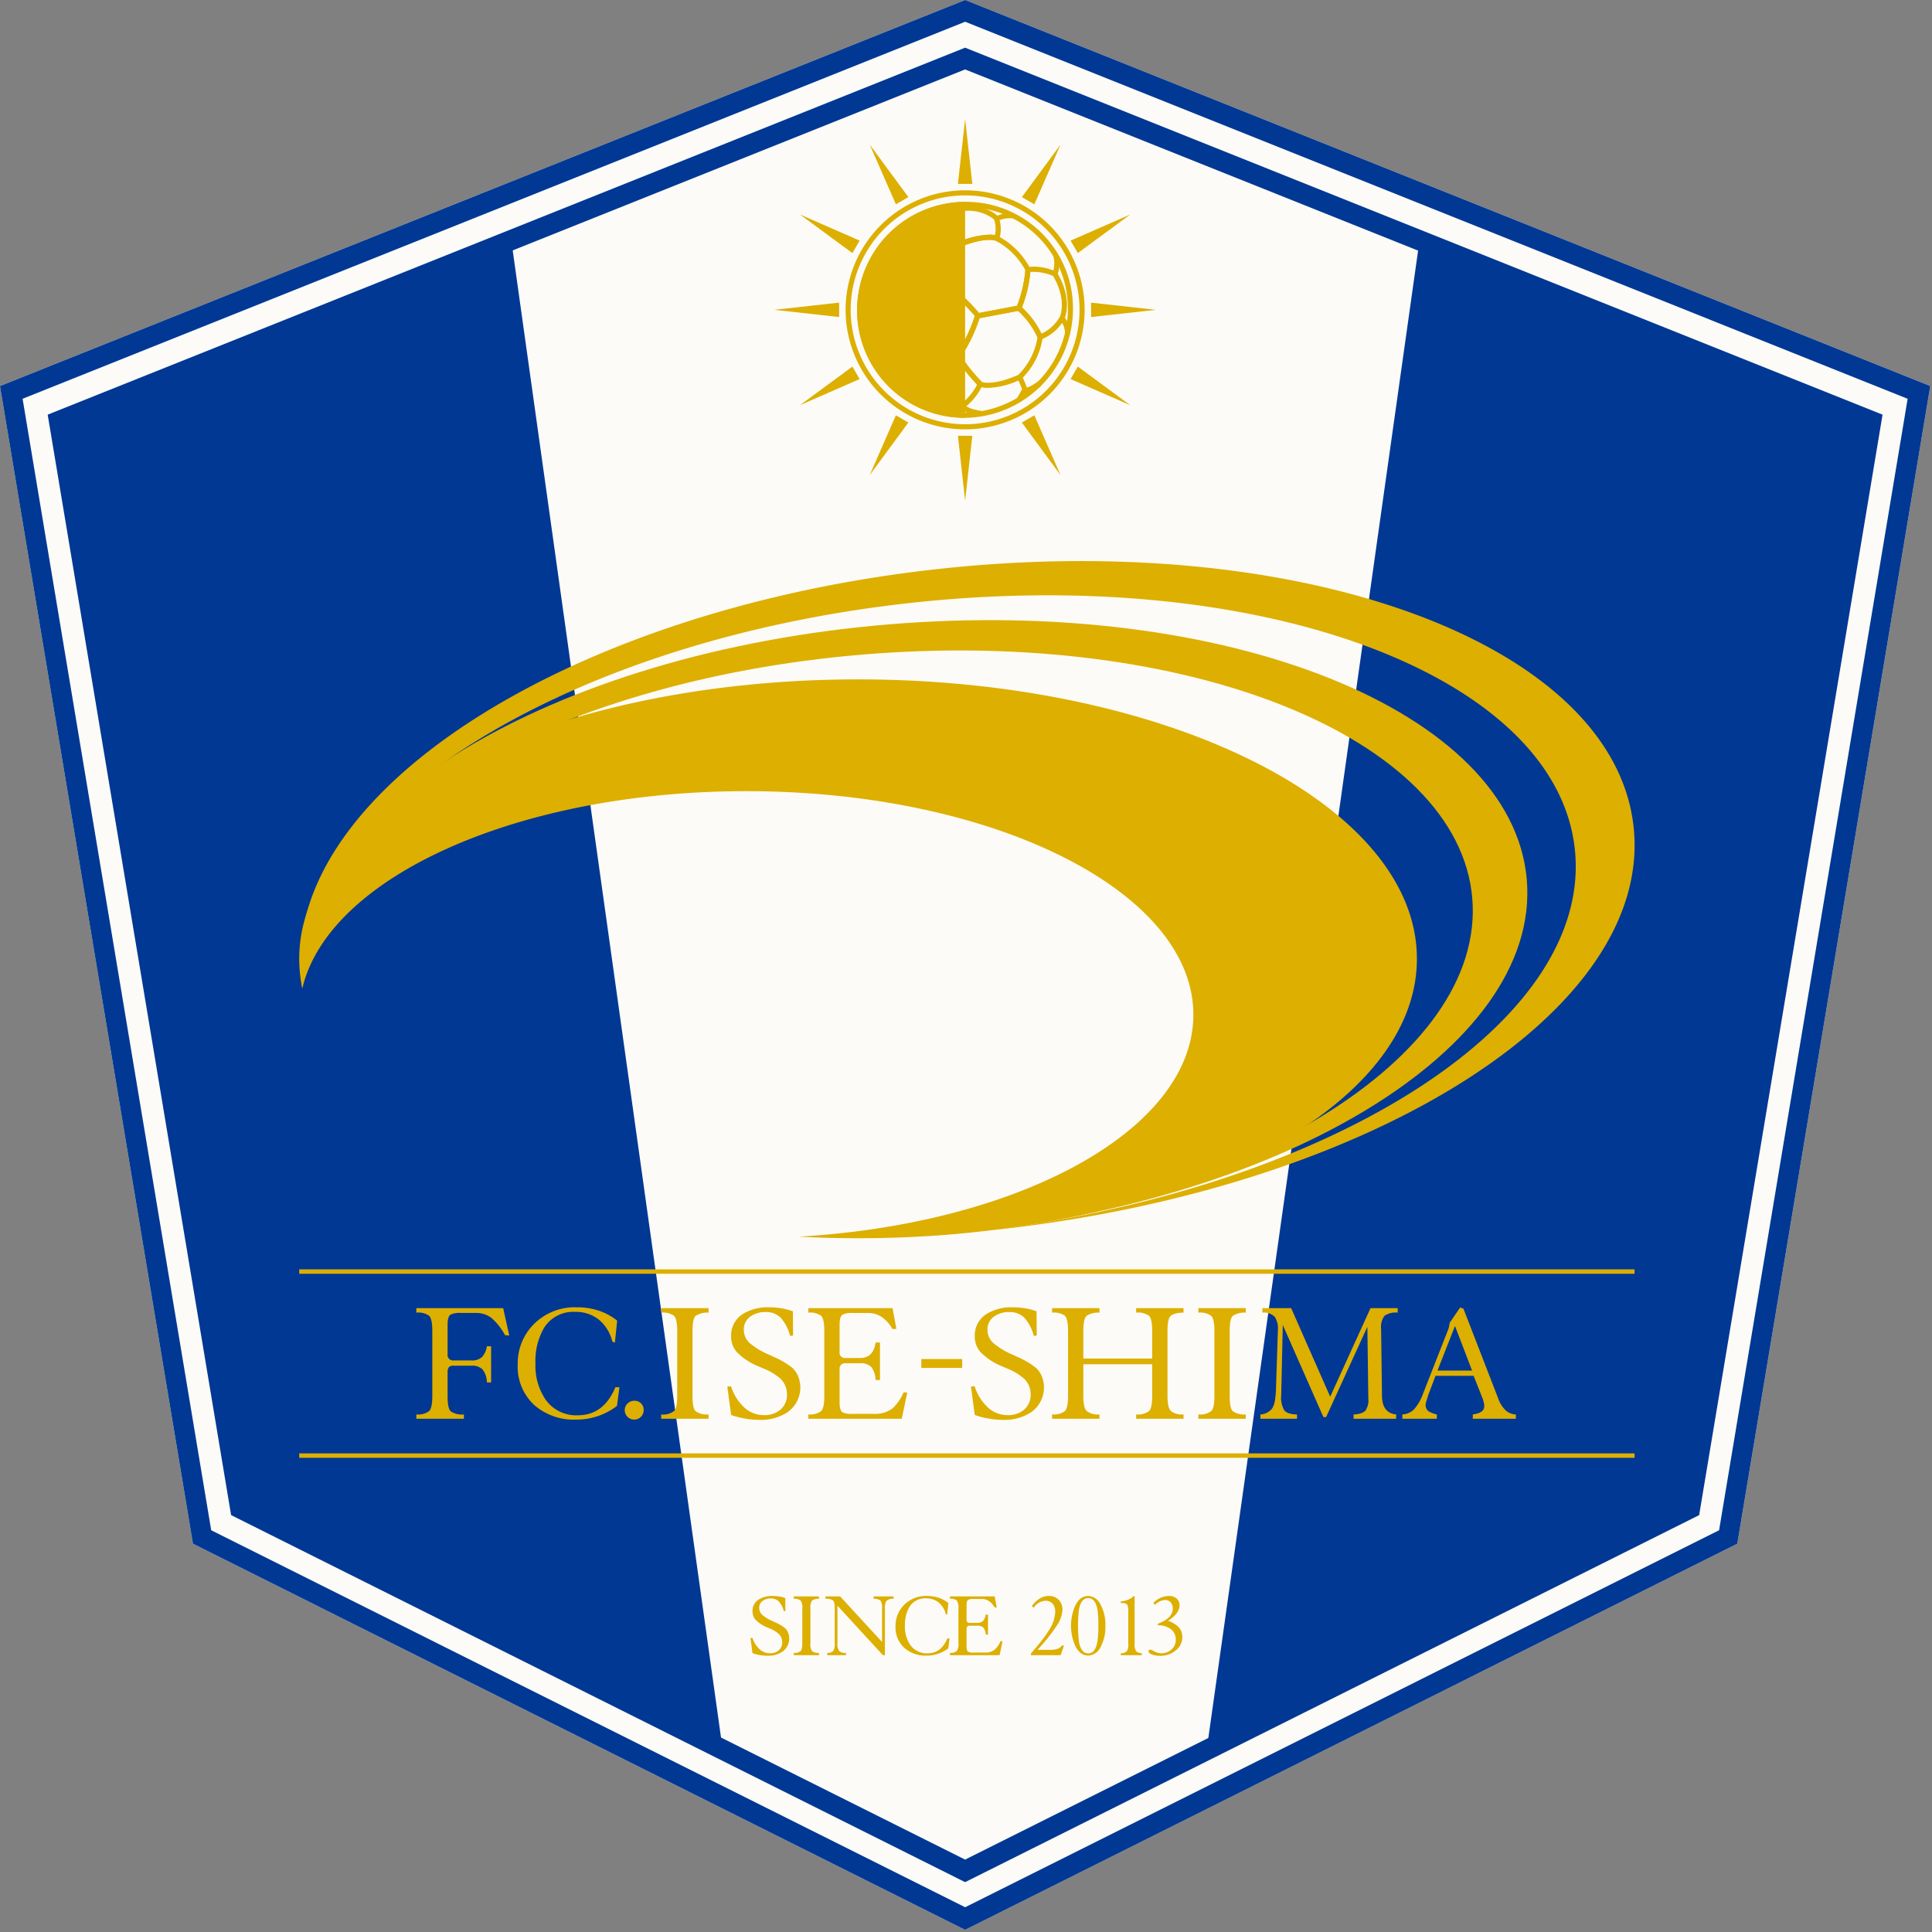 <svg xmlns="http://www.w3.org/2000/svg" viewBox="0 0 365 365" width="365" height="365"><rect x="0" y="0" width="365" height="365" fill="#808080" stroke="none"/><path fill="#fcfbf7" d="M182.335 0 0 72.934l36.45 218.71 145.031 72.518.854.426 145.883-72.944 36.453-218.71Z"/><path fill="#003894" d="M11.143 79.541 96.579 45.3l39.922 285-91.119-45.334ZM353.524 79.541 268.2 45.3l-40.214 285.163 91.3-45.493Z"/><path fill="#ddaf00" d="M181.9 76.654s.016.975 3.609 1.511"/><path fill="#ddaf00" d="M185.439 78.63c-3.6-.536-4-1.555-4-1.967l.925-.015-.465.006.452-.085s.313.694 3.226 1.131Z"/><path fill="#ddaf00" d="M182.131 78.932a20.236 20.236 0 0 1-17.581-30.2 20.643 20.643 0 0 1 18-10.6 20.243 20.243 0 0 1 19.418 14.678 20.628 20.628 0 0 1-14.109 25.3 20.247 20.247 0 0 1-5.728.825m.416-39.814a19.417 19.417 0 1 0 5.047 38.046 19.646 19.646 0 0 0 13.446-24.088 19.277 19.277 0 0 0-18.493-13.961"/><path fill="#ddaf00" d="m184.351 60.242-.122-.427c-.21-.572-3.147-3.4-5.868-5.807l-.228-.2 2.036-7.688.215-.09a16.923 16.923 0 0 1 6.534-1.683 4.113 4.113 0 0 1 1.586.233 14.462 14.462 0 0 1 6.132 6.144l.056.114-.006.124a24.646 24.646 0 0 1-1.748 7.435l-.1.242Zm-5.125-6.775a53.037 53.037 0 0 1 5.711 5.662l7.207-1.361a23.737 23.737 0 0 0 1.568-6.715 13.6 13.6 0 0 0-5.612-5.583s-2.03-.794-7.126 1.372Z"/><path fill="#ddaf00" d="m171.989 58.065-.283-.109c-1.625-.651-4.748-3.529-4.882-3.651l-.13-.121-.022-.184c-.487-3.755 1.818-7.489 1.915-7.649a9.811 9.811 0 0 1 7.3-3.958c.1 0 .165.005.165.005 2.612.615 4.866 3.625 4.96 3.75l.165.223-.1.254c-.164.422-1.245 4.5-1.935 7.136l-.081.314-.318.045c-3.029.428-6.5 3.7-6.536 3.734Zm-4.381-4.365a27.405 27.405 0 0 0 4.182 3.218c.845-.759 3.714-3.174 6.5-3.715.334-1.271 1.432-5.448 1.8-6.654-.529-.657-2.327-2.737-4.177-3.18l-.02.01a8.788 8.788 0 0 0-6.52 3.556s-2.1 3.428-1.764 6.765"/><path fill="#ddaf00" d="m180.432 47-.186-.254c-.022-.024-2.14-2.846-4.334-3.372l-.58-.139.258-.552c.06-.128 1.545-3.232 4.656-3.59a11.416 11.416 0 0 1 2.466-.248 8.7 8.7 0 0 1 5.8 1.942l.123.163a6.327 6.327 0 0 1 .136 4.227l-.169.541-.506-.244s-1.926-.873-7.232 1.421l-.129.041Zm-3.682-4.4a11.272 11.272 0 0 1 4.041 3.259 16.054 16.054 0 0 1 6.113-1.535 5.548 5.548 0 0 1 1.062.09 5.333 5.333 0 0 0-.174-2.966 7.848 7.848 0 0 0-5.08-1.629 11.128 11.128 0 0 0-2.3.233 5.332 5.332 0 0 0-3.662 2.548M180.09 67.468a17.719 17.719 0 0 1-7.013-1.615l-.134-.06-.08-.119a11.381 11.381 0 0 1-1.456-8.288l.037-.146.106-.1c.151-.147 3.731-3.52 7.064-3.991l.217-.03.166.15c1.373 1.212 5.869 5.255 6.16 6.267l.043.154-.05.149c-1.889 5.438-3.482 7.311-3.549 7.387l-.112.13-.165.029a7.154 7.154 0 0 1-1.234.083m-6.5-2.462a16.639 16.639 0 0 0 6.5 1.478 8.186 8.186 0 0 0 .889-.045 26.538 26.538 0 0 0 3.193-6.74 52.334 52.334 0 0 0-5.639-5.54c-2.674.49-5.615 3.058-6.212 3.6a10.493 10.493 0 0 0 1.272 7.248"/><path fill="#ddaf00" d="M186.675 73.277a4.379 4.379 0 0 1-1.708-.262l-.144-.1c-.7-.717-4.2-4.4-4.068-6.049l.015-.161.1-.122c.014-.018 1.549-1.848 3.361-7.068l.1-.267 8.314-1.571.179.169a15.629 15.629 0 0 1 4.139 5.678l.034.106-.011.107a13.48 13.48 0 0 1-4.024 7.864l-.125.083a15.468 15.468 0 0 1-6.163 1.6m-1.241-1.134c.392.12 2.447.659 6.942-1.33a12.752 12.752 0 0 0 3.633-7.075 15.474 15.474 0 0 0-3.673-5.006l-7.279 1.376a26.5 26.5 0 0 1-3.333 6.965c.121.982 2.172 3.48 3.71 5.07"/><path fill="#ddaf00" d="m196.193 64.278-.15-.443a14.951 14.951 0 0 0-3.883-5.273l-.246-.239.133-.312a24.274 24.274 0 0 0 1.67-7.087l.013-.309.449-.179a10.043 10.043 0 0 1 5.338.885l.126.065.07.119c3.082 5.224 1.416 8.7 1.345 8.845a8.472 8.472 0 0 1-4.422 3.8Zm-3.129-6.2a17.185 17.185 0 0 1 3.705 4.967 7.882 7.882 0 0 0 3.443-3.168c.04-.09 1.436-3.08-1.256-7.738a9.369 9.369 0 0 0-4.292-.756 24.653 24.653 0 0 1-1.6 6.695M170.027 70.167l-.283-.035a7.436 7.436 0 0 1-5.021-3.452 12.524 12.524 0 0 1-1.7-8.9 7 7 0 0 1 3.927-4.36l.279-.09.21.209c.071.07 3.168 2.92 4.622 3.5l.393.152-.1.418a10.555 10.555 0 0 0 1.309 7.514l.369.541-.623.2a36.024 36.024 0 0 0-3.219 4.065Zm-6.086-12.1a11.826 11.826 0 0 0 1.609 8.1 6.7 6.7 0 0 0 4.032 2.942 32.447 32.447 0 0 1 3.048-3.826 11.424 11.424 0 0 1-1.3-7.51 27.9 27.9 0 0 1-4.33-3.312 6.265 6.265 0 0 0-3.057 3.61"/><path fill="#ddaf00" d="M184.84 72.844c-.635-.641-3.533-3.629-4.051-5.434a16.591 16.591 0 0 1-7.528-1.418 44.946 44.946 0 0 0-3.079 4l-.787-.573c1.973-2.793 3.2-4.291 3.665-4.449l.17-.055.171.069c4.588 1.949 7.676 1.4 7.709 1.4l.614-.114-.042.631c-.063.886 2.208 3.6 3.838 5.244Z"/><path fill="#ddaf00" d="M179.658 77.5a14.689 14.689 0 0 1-6.234-1.727c-.223-.175-3.8-3.125-4.117-6.016l-.02-.186.108-.154c1.973-2.793 3.2-4.291 3.664-4.449l.3.935a34.531 34.531 0 0 0-3.068 3.928c.4 2.44 3.629 5.1 3.665 5.126.012 0 4.483 2.434 7.747 1.224a10.687 10.687 0 0 0 3.04-3.822l.892.386a11.547 11.547 0 0 1-3.409 4.268l-.114.065a6.848 6.848 0 0 1-2.459.422M199.717 52.007l-.837-.5.42.249-.422-.239a5.2 5.2 0 0 0 .062-3.308l.946-.219c.589 2.642-.137 3.958-.169 4.014M163.062 58.13a6.833 6.833 0 0 1-.837-2.917l.964.069a5.976 5.976 0 0 0 .725 2.381ZM165.19 68.077l-.956-.17c.3-1.717.5-1.823.685-1.912l.44.874-.218-.44.369.305a8.193 8.193 0 0 0-.32 1.343"/><path fill="#ddaf00" d="m172.253 76.266-.085-.978a2.21 2.21 0 0 0 1.058-.254.3.3 0 0 0-.074.152l.938.229c-.107.462-.726.748-1.837.851M185.436 78.654c-3.612-.541-4.016-1.572-4.021-1.991l.968-.016a.229.229 0 0 0-.014-.089s.324.691 3.21 1.117ZM192.769 75.945l-.6-.777c.067-.09.532-.9.919-1.632-.075-.245-.5-1.266-.885-2.1l.874-.417c1.054 2.277 1.005 2.575.977 2.719l-.053.152c-1 1.867-1.152 1.988-1.236 2.053"/><path fill="#ddaf00" d="M193.857 74.2a.8.8 0 0 1-.662-.273l.751-.621a.3.3 0 0 0-.12-.1c.006 0 .556.132 2.4-1.234l.572.794a5.68 5.68 0 0 1-2.938 1.431M202.155 63.087l-.957-.153a3.75 3.75 0 0 0-.933-2.475l.72-.657a4.637 4.637 0 0 1 1.17 3.285M191.607 40.317l-.285.937.142-.471-.13.477a4.955 4.955 0 0 0-3.19.69l-.417-.884c2.395-1.188 3.818-.771 3.88-.749M169.652 46.374l-.578.536a6.058 6.058 0 0 0-1.991-1.434l.615-.785c2.381 1.217 2.18 1.986 1.954 1.683"/><path fill="#ddaf00" d="M182.332 38.135a20.4 20.4 0 1 0 0 40.8ZM180.973 34.734l1.362-12.243 1.358 12.243ZM183.692 82.335l-1.357 12.242-1.363-12.242ZM169.255 38.6l-4.942-11.279 7.3 9.918ZM195.412 78.465l4.942 11.285-7.3-9.923Z"/><path fill="#ddaf00" d="m161.041 47.815-9.921-7.3 11.28 4.942ZM203.626 69.258l9.92 7.3-11.282-4.942ZM158.532 59.894l-12.24-1.36 12.24-1.362ZM206.133 57.172l12.242 1.361-12.242 1.361ZM162.4 71.613l-11.282 4.94 9.921-7.295ZM202.264 45.456l11.282-4.941-9.92 7.295ZM171.611 79.827l-7.3 9.923 4.942-11.285ZM193.056 37.241l7.3-9.918-4.944 11.277Z"/><path fill="#ddaf00" d="M182.335 81.115a22.58 22.58 0 1 1 22.579-22.582 22.608 22.608 0 0 1-22.579 22.582m0-44.2a21.619 21.619 0 1 0 21.618 21.619 21.646 21.646 0 0 0-21.618-21.619"/><path fill="#003894" d="m182.335 364.588-.854-.425-145.03-72.519L0 72.934 182.335 0 364.67 72.934l-36.453 218.71ZM39.9 289.1l142.44 71.224L324.776 289.1 360.4 75.336 182.335 4.108 4.268 75.336Z"/><path fill="#003894" d="m182.335 355.578-.855-.425-137.82-68.915L9.009 78.341 182.335 9.009l173.322 69.332-34.648 207.9ZM47.1 283.7l135.232 67.62 135.232-67.62 33.827-202.958-169.056-67.625L13.276 80.742Z"/><path fill="#ddaf00" d="m141.789 309.47.365-.035a4.967 4.967 0 0 0 1.336 2.134 2.868 2.868 0 0 0 1.963.767 2.457 2.457 0 0 0 1.653-.534 1.936 1.936 0 0 0 .67-1.571 2.152 2.152 0 0 0-.229-.976 2.518 2.518 0 0 0-.364-.517 5.649 5.649 0 0 0-1.763-1.078l-.511-.223a6.308 6.308 0 0 1-2.162-1.425 2.325 2.325 0 0 1-.576-1.578 2.524 2.524 0 0 1 1.2-2.266 4.745 4.745 0 0 1 2.6-.653 7.314 7.314 0 0 1 1.823.221c.124.033.314.091.568.177l.017 2.434-.3.035a4.266 4.266 0 0 0-.962-1.841 2.069 2.069 0 0 0-1.5-.551 2.532 2.532 0 0 0-1.5.432 1.572 1.572 0 0 0-.686 1.349 1.8 1.8 0 0 0 .559 1.3 7.529 7.529 0 0 0 1.977 1.2l.449.212a8.148 8.148 0 0 1 1.874 1.094 2.456 2.456 0 0 1 .594.847 3.033 3.033 0 0 1-1.061 3.613 4.832 4.832 0 0 1-2.8.772 8.768 8.768 0 0 1-1.46-.127 8.059 8.059 0 0 1-1.407-.364ZM149.964 312.7v-.433a1.815 1.815 0 0 0 1.281-.33q.33-.281.33-1.518v-6.547a2.258 2.258 0 0 0-.33-1.51 1.9 1.9 0 0 0-1.281-.314v-.45h4.758v.45a2.107 2.107 0 0 0-1.306.331 2.32 2.32 0 0 0-.306 1.493v6.547a2.354 2.354 0 0 0 .306 1.518 1.94 1.94 0 0 0 1.306.33v.433ZM158.724 301.6l7.913 8.6v-6.327a2.394 2.394 0 0 0-.306-1.509 2.131 2.131 0 0 0-1.288-.315v-.449h3.773v.449a1.709 1.709 0 0 0-1.348.4 2.4 2.4 0 0 0-.288 1.424v8.827h-.377l-8.588-9.347v7.069a2.23 2.23 0 0 0 .348 1.519 1.856 1.856 0 0 0 1.272.33v.433h-3.545v-.433a1.5 1.5 0 0 0 1.128-.364 2.462 2.462 0 0 0 .28-1.485v-6.547q0-1.263-.348-1.544a2.425 2.425 0 0 0-1.407-.28v-.451ZM179.155 311.411a6.681 6.681 0 0 1-4.1 1.375 6.031 6.031 0 0 1-4.206-1.459 5.241 5.241 0 0 1-1.662-4.079 5.574 5.574 0 0 1 2.392-4.691 5.74 5.74 0 0 1 3.528-1.042 6.881 6.881 0 0 1 2.205.331 5.845 5.845 0 0 1 1.857 1.008l-.229 2.2-.255-.093a4.08 4.08 0 0 0-1.343-2.205 3.679 3.679 0 0 0-2.4-.789 3.453 3.453 0 0 0-3.122 1.611 6.6 6.6 0 0 0-.856 3.571 6.043 6.043 0 0 0 1 3.6 3.756 3.756 0 0 0 3.256 1.6q2.588 0 3.766-2.816h.407ZM179.469 312.7v-.433a1.89 1.89 0 0 0 1.28-.33 2.3 2.3 0 0 0 .322-1.518v-6.547a2.3 2.3 0 0 0-.322-1.51 1.88 1.88 0 0 0-1.28-.314v-.45h8.455l.382 2.07-.382.034a3.677 3.677 0 0 0-1.111-1.238 2.433 2.433 0 0 0-1.374-.381h-1.509a2.025 2.025 0 0 0-1.035.169q-.288.213-.288.967v2.756a.548.548 0 0 0 .61.628h1.441q1.341 0 1.561-1.56h.441v3.765h-.441a2.247 2.247 0 0 0-.428-1.3 1.471 1.471 0 0 0-1.133-.377h-1.441a.543.543 0 0 0-.61.619v3.332q0 .765.288.968a2.073 2.073 0 0 0 1.035.161h2.12a2.883 2.883 0 0 0 1.865-.543 4.711 4.711 0 0 0 1.119-1.628l.366.042-.551 2.62ZM194.768 312.7v-.313q1.137-1.308 2.129-2.586a19.078 19.078 0 0 0 1.425-2.053 6.62 6.62 0 0 0 1.034-3.215 2.3 2.3 0 0 0-.5-1.56 1.718 1.718 0 0 0-1.365-.551 2.853 2.853 0 0 0-2.205 1.314l-.348-.3A5.255 5.255 0 0 1 196.43 302a3.238 3.238 0 0 1 1.705-.484 2.5 2.5 0 0 1 1.874.729 2.635 2.635 0 0 1 .713 1.926 5.852 5.852 0 0 1-1.044 2.9 32.938 32.938 0 0 1-3.68 4.622h2.324a4.26 4.26 0 0 0 1.535-.212 1.93 1.93 0 0 0 .831-.67l.313.119-.626 1.772ZM205.59 312.768q-1.68 0-2.57-2.1a9.52 9.52 0 0 1 0-7.057q.89-2.094 2.57-2.094a2.7 2.7 0 0 1 2.31 1.583 7.869 7.869 0 0 1 .932 4.042 7.982 7.982 0 0 1-.919 4.045 2.685 2.685 0 0 1-2.328 1.585m0-.4q1.314 0 1.73-2.137a18.031 18.031 0 0 0 .186-3.1 18.43 18.43 0 0 0-.178-3.1q-.4-2.112-1.738-2.113-1.323 0-1.739 2.122a25.776 25.776 0 0 0 0 6.182q.416 2.137 1.739 2.137M214.358 301.582v8.931a2.376 2.376 0 0 0 .279 1.437 1.737 1.737 0 0 0 1.078.386v.364h-3.977v-.364a1.528 1.528 0 0 0 1.141-.365 2.388 2.388 0 0 0 .275-1.458V304.5a2.511 2.511 0 0 0-.237-1.408 1.6 1.6 0 0 0-1.027-.238h-.152v-.313a4 4 0 0 0 2.493-1.026ZM218.742 306.756q2.824-1.052 2.824-2.851a1.717 1.717 0 0 0-.393-1.181 1.34 1.34 0 0 0-1.057-.446 2.868 2.868 0 0 0-1.908.915l-.314-.381a4.3 4.3 0 0 1 2.9-1.3 2.167 2.167 0 0 1 1.5.487 1.66 1.66 0 0 1 .547 1.3q0 1.493-2.171 2.917a4.866 4.866 0 0 1 2.04 1.233 2.658 2.658 0 0 1 .657 1.821 3.18 3.18 0 0 1-1.225 2.523 4.555 4.555 0 0 1-3.033 1.029 4.607 4.607 0 0 1-1.238-.176c-.589-.166-.882-.4-.882-.7a.257.257 0 0 1 .106-.221.413.413 0 0 1 .242-.075 2.611 2.611 0 0 1 .759.348 2.556 2.556 0 0 0 1.276.348 2.811 2.811 0 0 0 1.925-.7 2.327 2.327 0 0 0 .831-1.841 2.422 2.422 0 0 0-.882-1.984 3.824 3.824 0 0 0-2.5-.764ZM162.108 128.354c-58.309 0-105.578 23.634-105.578 52.788a26.96 26.96 0 0 0 .589 5.58c4.926-20.976 40.6-37.253 83.872-37.253 46.648 0 84.462 18.907 84.462 42.233 0 21.636-32.551 39.472-74.506 41.935q5.5.288 11.161.294c58.307 0 105.578-23.634 105.578-52.789s-47.271-52.788-105.578-52.788"/><path fill="#ddaf00" d="M167.923 117.956C104 123.251 54.329 153.45 56.975 185.409c.038.442.086.877.144 1.313-1.079-30.014 45.843-58.089 105.978-63.07 61.014-5.052 112.525 15.582 115.055 46.09 2.486 30.068-43.538 58.155-103.276 63.806.875-.065 1.751-.14 2.63-.214 63.923-5.293 113.6-35.134 110.947-67.093s-56.613-53.577-120.53-48.285"/><path fill="#ddaf00" d="M175.42 107.705c-69.5 8.1-122.558 42.843-118.507 77.592.058.478.128.953.206 1.425-2.272-32.687 47.863-65.006 113.247-72.629 66.339-7.735 123.255 12.886 127.124 46.056 3.812 32.692-45.329 63.935-110.259 72.276q1.428-.15 2.859-.316c69.5-8.1 122.555-41.4 118.505-76.154S244.916 99.6 175.42 107.705M56.531 239.809h252.281v.84H56.531zM56.531 274.575h252.281v.841H56.531zM84.561 255.841a1.031 1.031 0 0 0 1.15 1.181h3.336a2.779 2.779 0 0 0 2.043-.67 4.037 4.037 0 0 0 .893-2.012h.8v6.832h-.8a4.075 4.075 0 0 0-.829-2.474 2.837 2.837 0 0 0-2.107-.686h-3.336a1.276 1.276 0 0 0-.878.238 1.522 1.522 0 0 0-.272.927v4.564q0 2.348.59 2.89a3.792 3.792 0 0 0 2.491.59v.815h-8.986v-.815a3.559 3.559 0 0 0 2.41-.622q.606-.574.606-2.858V251.42q0-2.25-.606-2.842a3.555 3.555 0 0 0-2.41-.59v-.845h16.407l1.15 5.171-.8-.065a11.41 11.41 0 0 0-2.617-3.3 4.722 4.722 0 0 0-2.906-.9h-2.839a3.814 3.814 0 0 0-1.947.321q-.542.4-.543 1.819ZM116.562 265.61a12.584 12.584 0 0 1-7.709 2.586 11.339 11.339 0 0 1-7.916-2.747 9.856 9.856 0 0 1-3.129-7.676 10.491 10.491 0 0 1 4.5-8.827 10.8 10.8 0 0 1 6.639-1.964 12.979 12.979 0 0 1 4.15.623 11.036 11.036 0 0 1 3.5 1.9l-.431 4.15-.477-.176a7.682 7.682 0 0 0-2.532-4.149 6.909 6.909 0 0 0-4.508-1.485 6.485 6.485 0 0 0-5.874 3.033 12.382 12.382 0 0 0-1.612 6.719 11.383 11.383 0 0 0 1.884 6.783 7.067 7.067 0 0 0 6.128 3q4.871 0 7.087-5.3h.766ZM118.031 266.392a1.656 1.656 0 0 1 .535-1.237 1.743 1.743 0 0 1 1.253-.519 1.771 1.771 0 0 1 1.284.486 1.692 1.692 0 0 1 .5 1.27 1.75 1.75 0 0 1-.517 1.275 1.788 1.788 0 0 1-2.539 0 1.751 1.751 0 0 1-.518-1.275M124.91 268.036v-.815a3.413 3.413 0 0 0 2.41-.622q.623-.528.623-2.858V251.42q0-2.25-.623-2.842a3.587 3.587 0 0 0-2.41-.59v-.846h8.954v.846a3.981 3.981 0 0 0-2.457.622q-.576.56-.575 2.81v12.321q0 2.314.575 2.858a3.646 3.646 0 0 0 2.457.622v.815ZM137.408 261.954l.687-.064a9.385 9.385 0 0 0 2.513 4.015 5.4 5.4 0 0 0 3.695 1.444 4.634 4.634 0 0 0 3.111-1.007 3.635 3.635 0 0 0 1.262-2.955 4.044 4.044 0 0 0-.431-1.836 4.933 4.933 0 0 0-.685-.976 10.708 10.708 0 0 0-3.317-2.028l-.963-.418a11.854 11.854 0 0 1-4.069-2.685 4.362 4.362 0 0 1-1.086-2.97 4.742 4.742 0 0 1 2.268-4.261 8.9 8.9 0 0 1 4.9-1.232 13.865 13.865 0 0 1 3.431.416q.352.1 1.07.335l.032 4.581-.559.064a8.021 8.021 0 0 0-1.811-3.464 3.894 3.894 0 0 0-2.816-1.036 4.768 4.768 0 0 0-2.826.813 2.956 2.956 0 0 0-1.293 2.538 3.4 3.4 0 0 0 1.054 2.458 14.062 14.062 0 0 0 3.718 2.249l.847.4a15.454 15.454 0 0 1 3.527 2.06 4.574 4.574 0 0 1 1.116 1.6 5.712 5.712 0 0 1-1.994 6.8 9.121 9.121 0 0 1-5.267 1.451 16.354 16.354 0 0 1-2.745-.24 14.931 14.931 0 0 1-2.651-.687ZM152.713 268.036v-.815a3.559 3.559 0 0 0 2.41-.622q.607-.574.607-2.858V251.42q0-2.25-.607-2.842a3.549 3.549 0 0 0-2.41-.59v-.846h15.913l.718 3.9-.718.063a6.933 6.933 0 0 0-2.091-2.329 4.567 4.567 0 0 0-2.586-.72h-2.84a3.816 3.816 0 0 0-1.948.321q-.543.4-.543 1.818v5.188a1.03 1.03 0 0 0 1.15 1.18h2.713q2.523 0 2.938-2.936h.829v7.087h-.829a4.245 4.245 0 0 0-.807-2.45 2.764 2.764 0 0 0-2.131-.709h-2.713a1.022 1.022 0 0 0-1.15 1.163v6.273q0 1.437.543 1.82a3.886 3.886 0 0 0 1.948.3h3.99a5.445 5.445 0 0 0 3.512-1.021 8.98 8.98 0 0 0 2.106-3.066l.686.081-1.037 4.933ZM183.438 261.954l.686-.064a9.376 9.376 0 0 0 2.513 4.015 5.408 5.408 0 0 0 3.7 1.444 4.638 4.638 0 0 0 3.113-1.007 3.635 3.635 0 0 0 1.262-2.955 4.044 4.044 0 0 0-.432-1.836 4.933 4.933 0 0 0-.685-.976 10.72 10.72 0 0 0-3.317-2.028l-.963-.418a11.818 11.818 0 0 1-4.068-2.685 4.358 4.358 0 0 1-1.086-2.97 4.743 4.743 0 0 1 2.266-4.261 8.909 8.909 0 0 1 4.9-1.232 13.879 13.879 0 0 1 3.432.416c.235.065.59.176 1.069.335l.032 4.581-.559.064a8.032 8.032 0 0 0-1.811-3.464 3.894 3.894 0 0 0-2.818-1.036 4.766 4.766 0 0 0-2.824.813 2.952 2.952 0 0 0-1.293 2.538 3.4 3.4 0 0 0 1.054 2.458 14.079 14.079 0 0 0 3.718 2.249l.847.4a15.431 15.431 0 0 1 3.527 2.06 4.63 4.63 0 0 1 1.117 1.6 5.72 5.72 0 0 1-2 6.8 9.121 9.121 0 0 1-5.267 1.451 16.354 16.354 0 0 1-2.745-.24 14.919 14.919 0 0 1-2.65-.687ZM217.675 257.74h-13.009v6q0 2.234.654 2.857a3.5 3.5 0 0 0 2.4.622v.816h-8.955v-.816a3.559 3.559 0 0 0 2.41-.622q.6-.573.607-2.857v-12.32q0-2.25-.607-2.842a3.549 3.549 0 0 0-2.41-.59v-.846h8.955v.846a3.993 3.993 0 0 0-2.46.622q-.591.56-.59 2.81v5.234h13.009v-5.234q0-2.25-.607-2.842a3.584 3.584 0 0 0-2.426-.59v-.846h8.954v.846a5.687 5.687 0 0 0-1.516.183 2.283 2.283 0 0 0-.926.439q-.591.576-.59 2.81v12.321q0 2.234.654 2.857a3.46 3.46 0 0 0 2.378.622v.816h-8.954v-.816a3.553 3.553 0 0 0 2.426-.622q.606-.59.607-2.857ZM226.4 268.036v-.815a3.409 3.409 0 0 0 2.409-.622q.623-.528.622-2.858V251.42q0-2.25-.622-2.842a3.587 3.587 0 0 0-2.409-.59v-.846h8.953v.846a3.986 3.986 0 0 0-2.458.622q-.574.56-.573 2.81v12.321q0 2.314.573 2.858a3.649 3.649 0 0 0 2.458.622v.815ZM238.12 268.036v-.815a3 3 0 0 0 2.234-1.15 4.142 4.142 0 0 0 .511-1.5 18.187 18.187 0 0 0 .208-2.459l.35-10.822a4.078 4.078 0 0 0-.574-2.489 2.887 2.887 0 0 0-2.362-.814v-.846h5.444l7.375 16.726 7.615-16.726h5.135v.846a3.7 3.7 0 0 0-2.505.607 3.592 3.592 0 0 0-.623 2.505v.32l.159 12.321q.048 3.21 2.681 3.48l-.015.815h-8.028v-.815a4.382 4.382 0 0 0 1.34-.206 2.371 2.371 0 0 0 .878-.481 3.512 3.512 0 0 0 .56-2.394v-.4l-.176-13.072-7.8 17.062h-.5l-7.678-17.413-.3 13.3a4.714 4.714 0 0 0 .59 2.841 1.959 1.959 0 0 0 .926.56 4.821 4.821 0 0 0 1.469.206v.815ZM264.934 268.037v-.816a2.955 2.955 0 0 0 1.188-.27 3.288 3.288 0 0 0 1.047-.719 9.17 9.17 0 0 0 1.691-2.969l4.84-12.353.191-1.022 1.964-2.874.622.224 6.544 16.9a5.828 5.828 0 0 0 1.4 2.282 2.678 2.678 0 0 0 .894.56 2.39 2.39 0 0 0 1.068.238v.816h-8.139v-.816q2.156-.271 2.154-1.518a2.894 2.894 0 0 0-.059-.688l-.182-.655-1.75-4.432H271.2l-1.4 3.715-.338 1.122a2.39 2.39 0 0 0-.131.749 1.49 1.49 0 0 0 .509 1.085 5.308 5.308 0 0 0 1.613.622v.816Zm6.639-9.1h6.537l-3.229-8.427ZM174.061 256.751h7.717v1.676h-7.717z"/><path fill="none" d="M0 0h364.671v364.588H0z"/></svg>